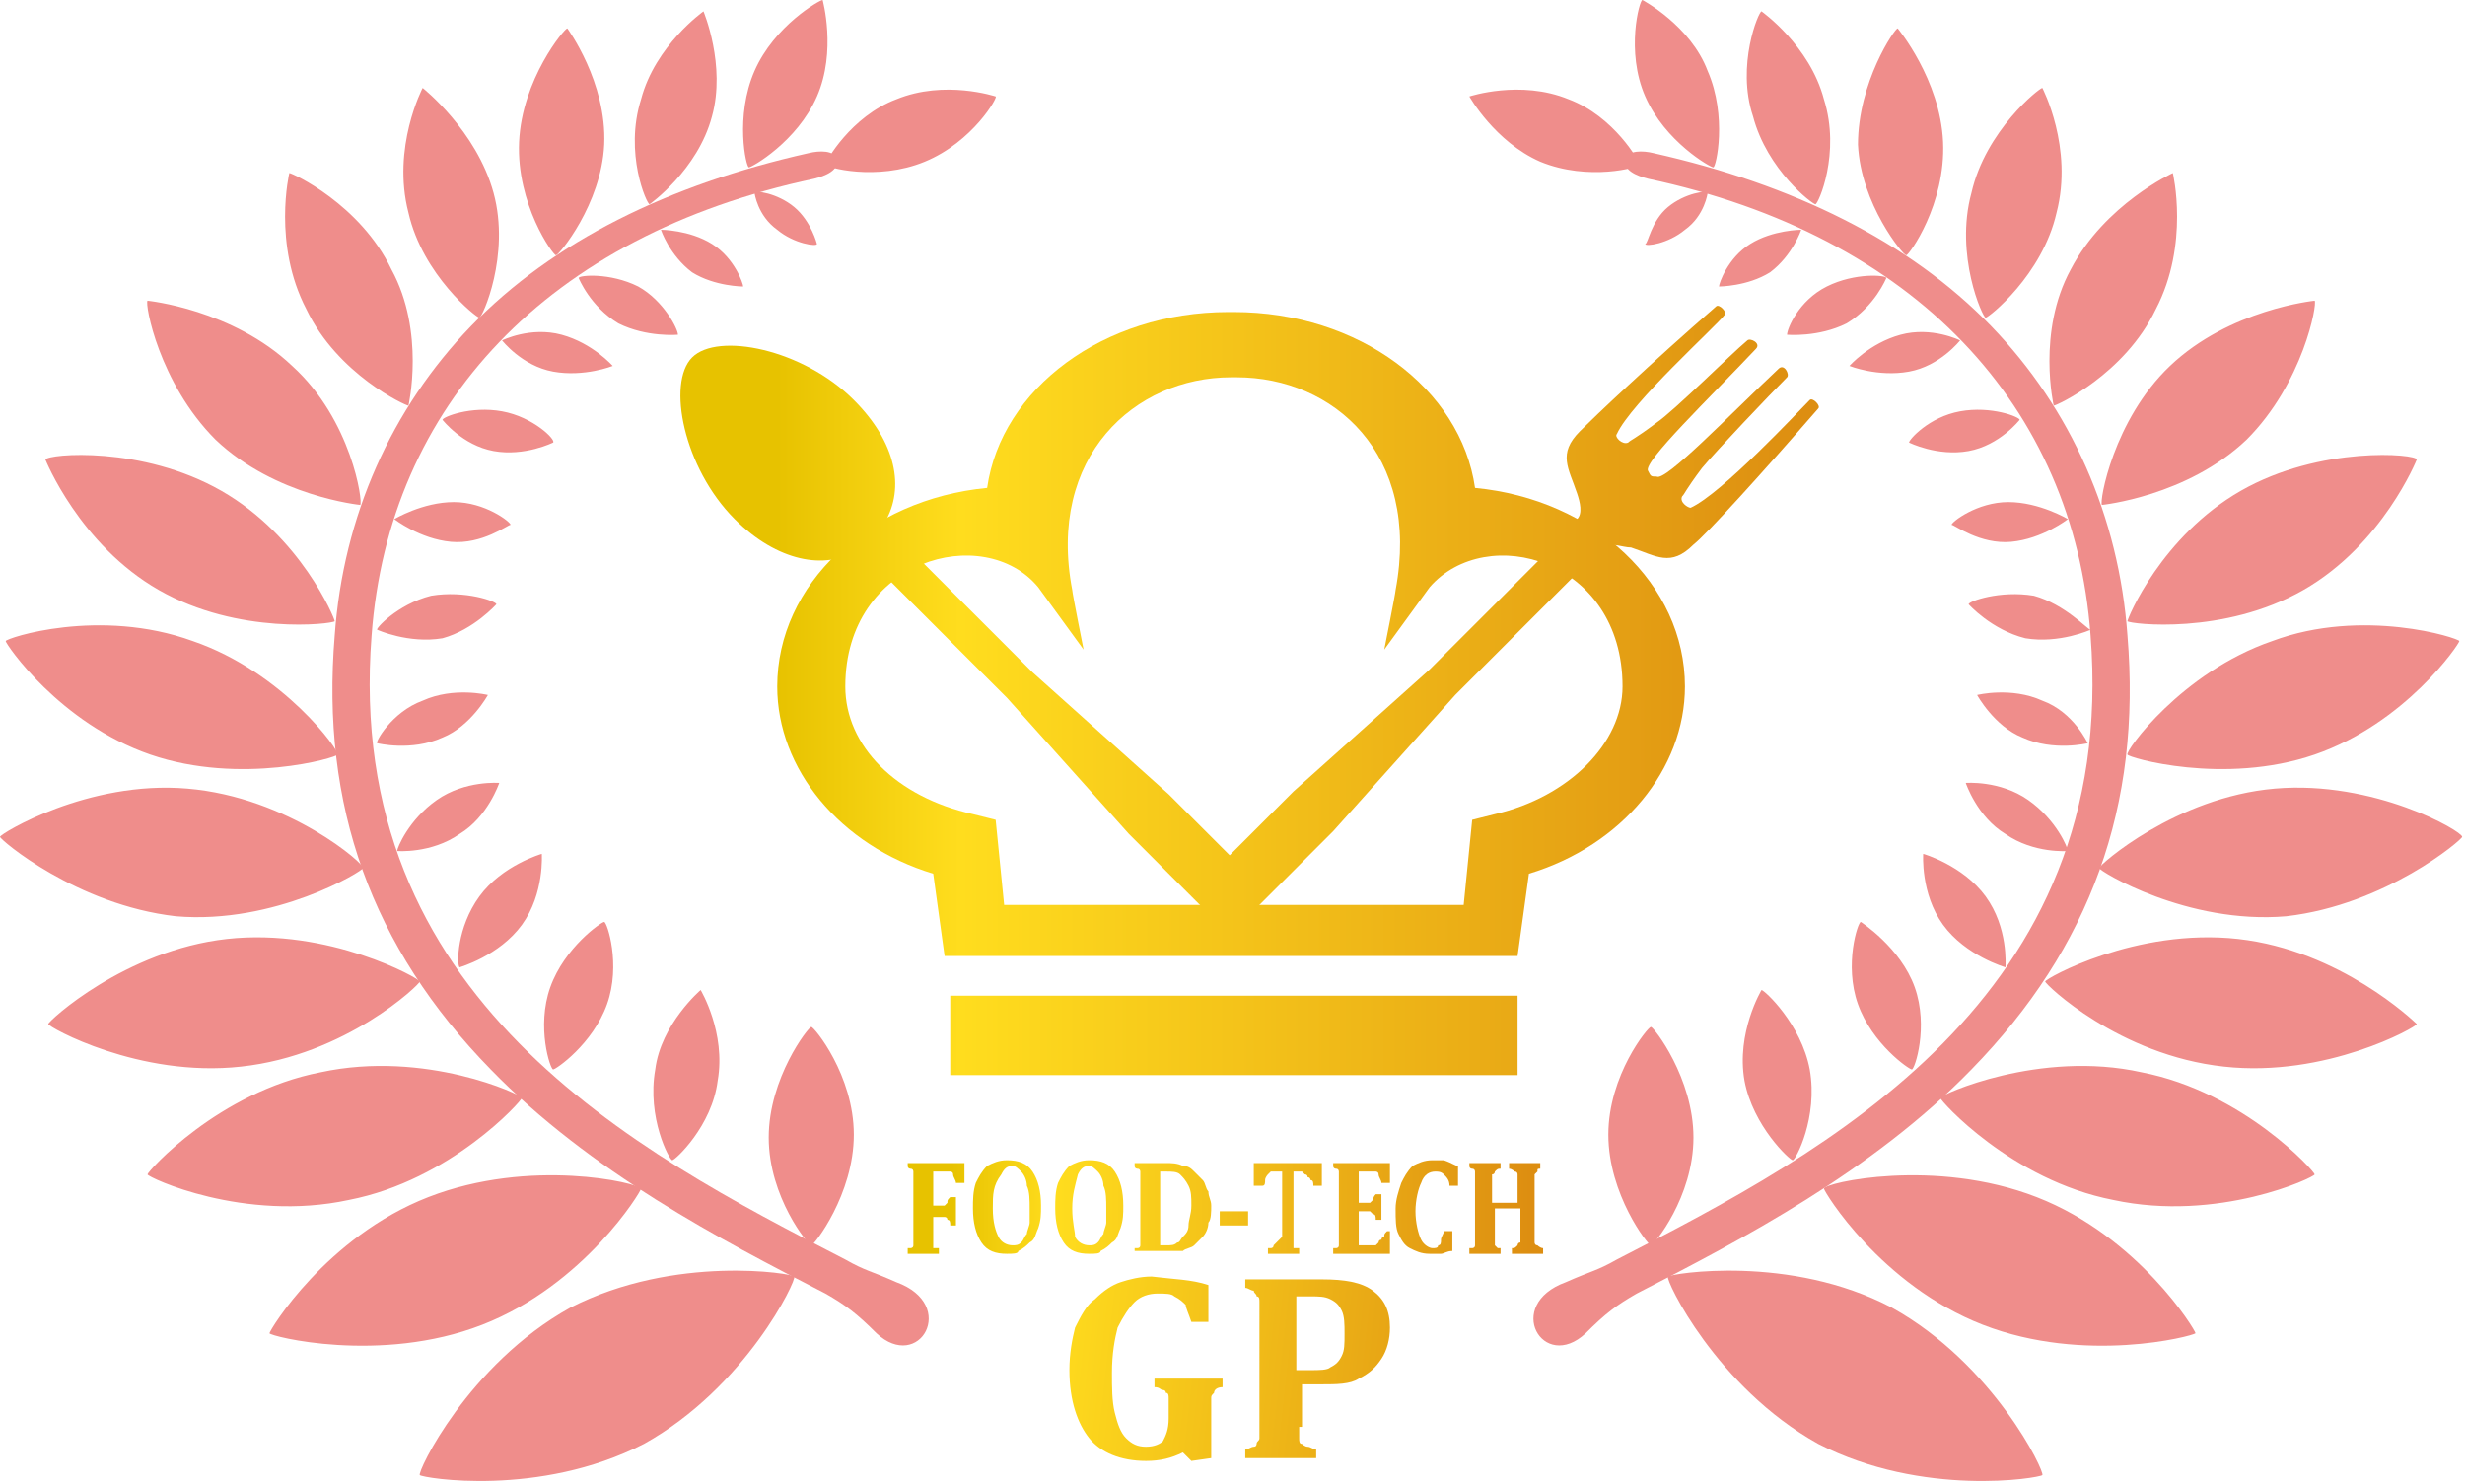 <svg version="1.0" xmlns="http://www.w3.org/2000/svg" viewBox="0 0 86.9 52.3" xml:space="preserve"><linearGradient id="a" gradientUnits="userSpaceOnUse" x1="32.997" y1="47.442" x2="53.915" y2="49.732"><stop offset="0" style="stop-color:#e7c200"/><stop offset=".178" style="stop-color:#ffdd1e"/><stop offset="1" style="stop-color:#dd8e11"/></linearGradient><path fill="url(#a)" d="M42.6 45.3v1.3H42c-.1-.3-.2-.5-.2-.6-.1-.1-.2-.2-.4-.3-.1-.1-.3-.1-.6-.1s-.6.1-.8.3c-.2.2-.4.5-.6.9-.1.4-.2.9-.2 1.6 0 .5 0 1 .1 1.4.1.4.2.7.4.9.2.2.4.3.7.3.3 0 .5-.1.6-.2.1-.2.2-.4.2-.8v-.7c0-.1 0-.2-.1-.2 0-.1-.1-.1-.1-.1-.1 0-.1-.1-.3-.1v-.3h2.4v.3c-.2 0-.3.1-.3.2-.1.1-.1.1-.1.2v2.1l-.7.1-.3-.3c-.4.2-.8.3-1.3.3-.9 0-1.6-.3-2-.8-.4-.5-.7-1.3-.7-2.4 0-.6.1-1.1.2-1.5.2-.4.4-.8.7-1 .3-.3.6-.5.9-.6.3-.1.7-.2 1.1-.2.8.1 1.4.1 2 .3"/><linearGradient id="b" gradientUnits="userSpaceOnUse" x1="33.052" y1="46.938" x2="53.967" y2="49.228"><stop offset="0" style="stop-color:#e7c200"/><stop offset=".178" style="stop-color:#ffdd1e"/><stop offset="1" style="stop-color:#dd8e11"/></linearGradient><path fill="url(#b)" d="M45.8 50.3v.4c0 .1 0 .2.1.2 0 0 .1.1.2.1s.2.1.3.1v.3h-2.5v-.3c.1 0 .2-.1.3-.1.1 0 .1-.1.1-.1 0-.1.1-.1.1-.2V45.9c0-.1 0-.2-.1-.2 0-.1-.1-.1-.1-.2-.1 0-.2-.1-.3-.1v-.3h2.7c.8 0 1.4.1 1.8.4.4.3.6.7.6 1.3 0 .4-.1.8-.3 1.1-.2.3-.4.5-.8.7-.3.2-.8.2-1.3.2h-.7v1.5zm0-2h.4c.3 0 .6 0 .7-.1.2-.1.3-.2.4-.4.1-.2.1-.4.1-.8 0-.3 0-.6-.1-.8-.1-.2-.2-.3-.4-.4-.2-.1-.4-.1-.7-.1h-.5v2.6z"/><g fill="#EF8D8B"><path d="M30.9 47c-.7-.7-1.1-1-1.8-1.4-3.7-1.9-8.3-4.3-11.8-7.9-4.2-4.3-6-9.3-5.5-15.3.3-4.2 2-8 4.8-10.9 2.9-3 7-5 11.9-6.1.4-.1.9-.1 1 .2.1.4-.4.6-.8.7-9.4 2-15 8-15.6 16.1-1 12.8 9.3 18.2 16.7 22 .7.4.9.4 1.8.8 2.2.8.8 3.2-.7 1.8"/><path d="M6.8 22.6c3.2 1.1 5.2 3.9 5.1 4 0 .1-3.4 1.1-6.6 0-3.2-1.1-5.1-3.9-5.1-4 0-.1 3.3-1.2 6.6 0M7.8 17.3c2.8 1.6 4 4.5 4 4.6-.1.1-3.4.5-6.2-1.1-2.8-1.6-4-4.6-4-4.6.1-.2 3.4-.5 6.2 1.1M6.6 27.8C3.1 27.5 0 29.4 0 29.5c0 .1 2.7 2.4 6.2 2.8 3.5.3 6.6-1.6 6.6-1.7.1-.1-2.6-2.5-6.2-2.8M13.8 9.5c1.2 2.2.6 4.8.6 4.8-.1 0-2.5-1.1-3.6-3.4-1.2-2.3-.6-4.8-.6-4.8.1 0 2.5 1.1 3.6 3.4M11.3 37.8c-3.6.7-6.1 3.5-6.1 3.6 0 .1 3.4 1.7 7.1.9 3.6-.7 6.1-3.5 6.1-3.6 0-.1-3.4-1.7-7.1-.9M17.4 6.8c.6 2.2-.4 4.4-.5 4.4-.1 0-2-1.5-2.5-3.7-.6-2.3.5-4.4.5-4.4s1.9 1.5 2.5 3.7M15.1 42.2c-3.6 1.4-5.6 4.7-5.6 4.8 0 .1 3.9 1.1 7.5-.3 3.6-1.4 5.6-4.7 5.6-4.8-.1-.2-3.9-1.1-7.5.3M8 33.1c3.6-.4 6.8 1.4 6.8 1.5 0 .1-2.6 2.6-6.3 3-3.6.4-6.8-1.4-6.8-1.5 0-.1 2.7-2.6 6.3-3M10.3 12.9c-2.1-2-5.1-2.3-5.1-2.3-.1.1.4 2.9 2.4 4.9 2.1 2 5.1 2.3 5.1 2.3.1-.1-.3-3-2.4-4.9M21.3 5.1C21.2 7.2 19.7 9 19.6 9c-.1 0-1.4-1.8-1.3-4 .1-2.2 1.6-4 1.7-4 0 0 1.4 1.9 1.3 4.1M20.1 46.1c-3.6 2-5.4 5.8-5.3 5.9.1.1 4.2.8 7.9-1.1 3.6-2 5.4-5.8 5.3-5.9 0-.1-4.2-.8-7.9 1.1M25.1 4.1c-.5 1.9-2.2 3.1-2.2 3.1-.1 0-.9-1.8-.3-3.7.5-1.9 2.2-3.1 2.2-3.1s.8 1.9.3 3.7M28.8 3.4c-.7 1.6-2.3 2.5-2.4 2.5-.1 0-.5-1.8.2-3.4C27.3.9 28.9 0 29 0c0 0 .5 1.8-.2 3.4M27.1 40.1c0-2.1 1.4-3.9 1.5-3.9.1 0 1.5 1.7 1.5 3.8 0 2.1-1.4 3.9-1.5 3.9-.1 0-1.5-1.7-1.5-3.8M23.1 37.7c-.3 1.7.5 3.2.6 3.2.1 0 1.4-1.2 1.6-2.8.3-1.7-.6-3.2-.6-3.2s-1.4 1.2-1.6 2.8M19.4 34.8c-.5 1.4 0 2.9.1 2.9s1.4-.9 1.9-2.3 0-2.9-.1-2.9-1.4.9-1.9 2.3M14.9 24.7c1.1-.5 2.3-.2 2.3-.2s-.6 1.1-1.6 1.5c-1.1.5-2.3.2-2.3.2-.1 0 .5-1.1 1.6-1.5M15.4 28.2c-1 .7-1.4 1.7-1.4 1.8 0 0 1.2.1 2.2-.6 1-.6 1.4-1.8 1.4-1.8s-1.2-.1-2.2.6M16.9 31.6c.8-1.1 2.2-1.5 2.2-1.5s.1 1.4-.7 2.5c-.8 1.1-2.2 1.5-2.2 1.5-.1-.1-.1-1.4.7-2.5M15.2 21c1.2-.2 2.3.2 2.3.3 0 0-.8.9-1.9 1.2-1.2.2-2.3-.3-2.3-.3-.1 0 .7-.9 1.9-1.2M16 17.7c-1.1 0-2.1.6-2.1.6s.9.7 2 .8c1.1.1 2-.6 2.1-.6 0-.1-.9-.8-2-.8M17.7 14.5c-1.1-.2-2.1.2-2.1.3 0 0 .7.9 1.8 1.1 1.1.2 2.1-.3 2.1-.3.1-.1-.7-.9-1.8-1.1M19.8 11.8c-1.1-.3-2.1.2-2.1.2s.7.9 1.8 1.1c1.1.2 2.1-.2 2.1-.2s-.7-.8-1.8-1.1M22.5 10.1c-1-.5-2.1-.4-2.1-.3 0 0 .4 1 1.4 1.6 1 .5 2.1.4 2.1.4 0-.2-.5-1.2-1.4-1.7M25.1 8.6c-.8-.5-1.8-.5-1.8-.5s.3.9 1.1 1.5c.8.5 1.8.5 1.8.5 0-.1-.3-1-1.1-1.5M28 7.3c-.6-.5-1.4-.6-1.4-.5 0 0 .1.8.8 1.3.6.5 1.4.6 1.4.5 0 0-.2-.8-.8-1.3M55.9 47c.7-.7 1.1-1 1.8-1.4 3.7-1.9 8.3-4.3 11.8-7.9 4.2-4.3 6-9.3 5.5-15.3-.3-4.2-2-8-4.8-10.9-2.9-3-7-5-11.9-6.1-.4-.1-.9-.1-1 .2-.1.4.4.6.8.7 9.4 2 15 8 15.6 16.1 1 12.8-9.3 18.2-16.7 22-.7.4-.9.4-1.8.8-2.2.8-.8 3.2.7 1.8"/><path d="M80.1 22.6c-3.2 1.1-5.2 3.9-5.1 4 0 .1 3.4 1.1 6.6 0 3.2-1.1 5.1-3.9 5.1-4 0-.1-3.4-1.2-6.6 0M79 17.3c-2.8 1.6-4 4.5-4 4.6.1.1 3.4.5 6.2-1.1 2.8-1.6 4-4.6 4-4.6 0-.2-3.4-.5-6.2 1.1M80.2 27.8c3.5-.3 6.6 1.5 6.6 1.7 0 .1-2.7 2.4-6.2 2.8-3.5.3-6.6-1.6-6.6-1.7 0-.1 2.7-2.5 6.2-2.8M73 9.5c-1.2 2.2-.6 4.8-.6 4.8.1 0 2.5-1.1 3.6-3.4 1.2-2.3.6-4.8.6-4.8S74.2 7.2 73 9.5M75.5 37.8c3.6.7 6.1 3.5 6.1 3.6 0 .1-3.4 1.7-7.1.9-3.6-.7-6.1-3.5-6.1-3.6 0-.1 3.5-1.7 7.1-.9M69.5 6.8c-.6 2.2.4 4.4.5 4.4.1 0 2-1.5 2.5-3.7.6-2.3-.5-4.4-.5-4.4-.1 0-2 1.5-2.5 3.7M71.8 42.2c3.6 1.4 5.6 4.7 5.6 4.8-.1.1-3.9 1.1-7.5-.3-3.6-1.4-5.6-4.7-5.6-4.8 0-.2 3.9-1.1 7.5.3M78.9 33.1c-3.6-.4-6.8 1.4-6.8 1.5 0 .1 2.6 2.6 6.3 3 3.6.4 6.8-1.4 6.8-1.5-.1-.1-2.7-2.6-6.3-3M76.5 12.9c2.1-2 5.1-2.3 5.1-2.3.1.1-.4 2.9-2.4 4.9-2.1 2-5.1 2.3-5.1 2.3-.1-.1.4-3 2.4-4.9M65.5 5.1c.1 2.1 1.6 3.9 1.7 3.9.1 0 1.4-1.8 1.3-4-.1-2.2-1.6-4-1.6-4-.1 0-1.4 1.9-1.4 4.1M66.7 46.1c3.6 2 5.4 5.8 5.3 5.9-.1.1-4.2.8-7.9-1.1-3.6-2-5.4-5.8-5.3-5.9.1-.1 4.3-.8 7.9 1.1M61.8 4.1c.5 1.9 2.1 3.1 2.2 3.1.1 0 .9-1.8.3-3.7-.5-1.9-2.2-3.1-2.2-3.1-.1 0-.9 1.9-.3 3.7M58 3.4c.7 1.6 2.3 2.5 2.4 2.5.1 0 .5-1.8-.2-3.4C59.6.9 57.9 0 57.9 0c-.1 0-.6 1.8.1 3.4M59.7 40.1c0-2.1-1.4-3.9-1.5-3.9-.1 0-1.5 1.7-1.5 3.8 0 2.1 1.4 3.9 1.5 3.9.1 0 1.5-1.7 1.5-3.8M63.8 37.7c.3 1.7-.5 3.2-.6 3.2-.1 0-1.4-1.2-1.7-2.8-.3-1.7.6-3.2.6-3.2.1 0 1.4 1.2 1.7 2.8M67.5 34.8c.5 1.4 0 2.9-.1 2.9s-1.4-.9-1.9-2.3 0-2.9.1-2.9c0 0 1.4.9 1.9 2.3M72 24.7c-1.1-.5-2.3-.2-2.3-.2s.6 1.1 1.6 1.5c1.1.5 2.3.2 2.3.2s-.5-1.1-1.6-1.5M71.5 28.2c1 .7 1.4 1.7 1.4 1.8 0 0-1.2.1-2.2-.6-1-.6-1.4-1.8-1.4-1.8s1.2-.1 2.2.6M70 31.6c-.8-1.1-2.2-1.5-2.2-1.5s-.1 1.4.7 2.5c.8 1.1 2.2 1.5 2.2 1.5 0-.1.1-1.4-.7-2.5M71.7 21c-1.2-.2-2.3.2-2.3.3 0 0 .8.9 2 1.2 1.2.2 2.3-.3 2.3-.3-.1 0-.9-.9-2-1.2M70.8 17.7c1.1 0 2.1.6 2.1.6s-.9.7-2 .8c-1.1.1-2-.6-2.1-.6 0-.1.9-.8 2-.8M69.1 14.5c1.1-.2 2.1.2 2.1.3 0 0-.7.9-1.8 1.1-1.1.2-2.1-.3-2.1-.3 0-.1.7-.9 1.8-1.1M67 11.8c1.1-.3 2.1.2 2.1.2s-.7.9-1.8 1.1c-1.1.2-2.1-.2-2.1-.2s.7-.8 1.8-1.1M64.4 10.1c1-.5 2.1-.4 2.1-.3 0 0-.4 1-1.4 1.6-1 .5-2.1.4-2.1.4 0-.2.4-1.2 1.4-1.7M61.7 8.6c.8-.5 1.8-.5 1.8-.5s-.3.9-1.1 1.5c-.8.5-1.8.5-1.8.5 0-.1.3-1 1.1-1.5M58.8 7.3c.6-.5 1.4-.6 1.4-.5 0 0-.1.8-.8 1.3-.6.5-1.4.6-1.4.5.1 0 .2-.8.8-1.3M32.6 5.7c-1.7.7-3.5.2-3.5.1s.9-1.7 2.5-2.3c1.7-.7 3.5-.1 3.5-.1.1 0-.8 1.6-2.5 2.3M54.3 5.7c1.7.7 3.5.2 3.5.1s-.9-1.7-2.5-2.3c-1.7-.7-3.5-.1-3.5-.1s.9 1.6 2.5 2.3"/></g><linearGradient id="c" gradientUnits="userSpaceOnUse" x1="27.381" y1="36.493" x2="63.678" y2="36.493"><stop offset="0" style="stop-color:#e7c200"/><stop offset=".178" style="stop-color:#ffdd1e"/><stop offset="1" style="stop-color:#dd8e11"/></linearGradient><path fill="url(#c)" d="M33.5 35.1h20v2.8h-20z"/><linearGradient id="d" gradientUnits="userSpaceOnUse" x1="27.383" y1="22.34" x2="63.678" y2="22.34"><stop offset="0" style="stop-color:#e7c200"/><stop offset=".178" style="stop-color:#ffdd1e"/><stop offset="1" style="stop-color:#dd8e11"/></linearGradient><path fill="url(#d)" d="m33.3 33.7-.4-2.9c-3.3-1-5.5-3.7-5.5-6.6 0-3.6 3.2-6.6 7.4-7 .5-3.5 4.1-6.2 8.5-6.2h.2c4.4 0 8 2.7 8.5 6.2 4.2.4 7.4 3.4 7.4 7 0 2.9-2.2 5.6-5.5 6.6l-.4 2.9H33.3zm18.3-1.8.3-3 .8-.2c2.6-.6 4.5-2.5 4.5-4.5 0-4.5-4.8-5.8-6.8-3.5l-1.6 2.2s.4-2 .4-2.1c.9-4.8-2.2-7.5-5.6-7.5h-.2c-3.4 0-6.5 2.8-5.6 7.5 0 .1.4 2.1.4 2.1l-1.6-2.2c-1.9-2.3-6.8-1-6.8 3.5 0 2.1 1.8 3.9 4.5 4.5l.8.2.3 3h16.2z"/><linearGradient id="e" gradientUnits="userSpaceOnUse" x1="27.382" y1="22.198" x2="63.675" y2="22.198"><stop offset="0" style="stop-color:#e7c200"/><stop offset=".178" style="stop-color:#ffdd1e"/><stop offset="1" style="stop-color:#dd8e11"/></linearGradient><path fill="url(#e)" d="m41.2 28-4.8-4.3-4.4-4.4-.8-.9c.7-1.2.4-2.8-1.1-4.3-1.8-1.8-4.8-2.4-5.7-1.5-.9.9-.3 3.9 1.5 5.7 1.5 1.5 3.2 1.8 4.3 1.1l.9.8 4.4 4.4 4.3 4.8 2.7 2.7c.3.3.9.3 1.3-.1s.4-.9.1-1.3L41.2 28z"/><linearGradient id="f" gradientUnits="userSpaceOnUse" x1="27.383" y1="21.53" x2="63.675" y2="21.53"><stop offset="0" style="stop-color:#e7c200"/><stop offset=".178" style="stop-color:#ffdd1e"/><stop offset="1" style="stop-color:#dd8e11"/></linearGradient><path fill="url(#f)" d="m56.6 19.3-.9.8-4.4 4.4-4.3 4.8-2.7 2.7c-.3.3-.9.3-1.3-.1s-.4-.9-.1-1.3l2.7-2.7 4.8-4.3 4.4-4.4.8-.9c.2-.2.1-.6 0-.9-.3-.9-.7-1.4.1-2.2.5-.5 2.5-2.4 4.8-4.4.1-.1.4.2.3.3-.3.4-3.3 3.1-3.8 4.2-.1.1.2.4.4.3.1-.1.2-.1 1-.7.6-.4 2.6-2.4 3.2-2.9.1-.1.5.1.3.3-1.6 1.7-4 4-3.8 4.3.1.2.1.2.3.2.3.2 2.6-2.2 4.3-3.8.2-.2.4.2.3.3-.6.6-2.5 2.6-3 3.2-.6.8-.6.9-.7 1-.1.2.2.4.3.4 1.1-.5 3.8-3.4 4.2-3.8.1-.1.4.2.3.3-2 2.3-3.9 4.4-4.4 4.8-.8.8-1.3.4-2.2.1-.3 0-.7-.2-.9 0z"/><linearGradient id="g" gradientUnits="userSpaceOnUse" x1="33.557" y1="42.606" x2="53.96" y2="42.606"><stop offset="0" style="stop-color:#e7c200"/><stop offset=".178" style="stop-color:#ffdd1e"/><stop offset="1" style="stop-color:#dd8e11"/></linearGradient><path fill="url(#g)" d="M32.9 43.6v.4h.2v.2H32V44h.1s.1 0 .1-.1v-2.6s0-.1-.1-.1c0 0-.1 0-.1-.1V41h2v.7h-.3c0-.1-.1-.2-.1-.3 0-.1-.1-.1-.1-.1H32.9v1.2h.4l.1-.1c0-.1 0-.1.1-.2h.2v1h-.2c0-.1 0-.2-.1-.2 0-.1-.1-.1-.1-.1h-.4v.7z"/><linearGradient id="h" gradientUnits="userSpaceOnUse" x1="33.556" y1="42.607" x2="53.949" y2="42.607"><stop offset="0" style="stop-color:#e7c200"/><stop offset=".178" style="stop-color:#ffdd1e"/><stop offset="1" style="stop-color:#dd8e11"/></linearGradient><path fill="url(#h)" d="M35.5 44.2c-.4 0-.7-.1-.9-.4-.2-.3-.3-.7-.3-1.2 0-.3 0-.6.1-.9.1-.2.2-.4.4-.6.2-.1.4-.2.7-.2.4 0 .7.1.9.4.2.3.3.7.3 1.2 0 .3 0 .5-.1.8-.1.2-.1.4-.3.5-.1.1-.2.2-.4.3 0 .1-.2.1-.4.1zm-.5-1.6c0 .5.1.8.2 1 .1.2.3.3.5.3.1 0 .2 0 .3-.1.1-.1.1-.2.2-.3 0-.1.1-.3.1-.4v-.5c0-.3 0-.6-.1-.8 0-.2-.1-.4-.2-.5-.1-.1-.2-.2-.3-.2-.2 0-.3.1-.4.3-.3.4-.3.7-.3 1.2z"/><linearGradient id="i" gradientUnits="userSpaceOnUse" x1="33.558" y1="42.607" x2="53.943" y2="42.607"><stop offset="0" style="stop-color:#e7c200"/><stop offset=".178" style="stop-color:#ffdd1e"/><stop offset="1" style="stop-color:#dd8e11"/></linearGradient><path fill="url(#i)" d="M38.4 44.2c-.4 0-.7-.1-.9-.4-.2-.3-.3-.7-.3-1.2 0-.3 0-.6.1-.9.1-.2.2-.4.4-.6.2-.1.4-.2.7-.2.4 0 .7.1.9.4.2.3.3.7.3 1.2 0 .3 0 .5-.1.8-.1.2-.1.4-.3.5-.1.1-.2.2-.4.3 0 .1-.2.1-.4.1zm-.6-1.6c0 .5.1.8.1 1 .1.2.3.3.5.3.1 0 .2 0 .3-.1.1-.1.1-.2.2-.3 0-.1.1-.3.1-.4v-.5c0-.3 0-.6-.1-.8 0-.2-.1-.4-.2-.5-.1-.1-.2-.2-.3-.2-.2 0-.3.1-.4.3-.1.4-.2.7-.2 1.2z"/><linearGradient id="j" gradientUnits="userSpaceOnUse" x1="33.555" y1="42.606" x2="53.952" y2="42.606"><stop offset="0" style="stop-color:#e7c200"/><stop offset=".178" style="stop-color:#ffdd1e"/><stop offset="1" style="stop-color:#dd8e11"/></linearGradient><path fill="url(#j)" d="M41.1 41c.2 0 .4 0 .6.1.2 0 .3.1.4.2l.3.3c.1.1.1.3.2.4 0 .2.1.3.1.5s0 .5-.1.6c0 .2-.1.4-.2.5l-.3.3c-.1.1-.3.1-.4.2H40V44h.1s.1 0 .1-.1v-2.6s0-.1-.1-.1c0 0-.1 0-.1-.1V41h1.1zm-.2 2.9h.2c.2 0 .3 0 .4-.1.1 0 .1-.1.2-.2s.2-.2.2-.4.1-.4.1-.7c0-.3 0-.5-.1-.7-.1-.2-.2-.3-.3-.4-.1-.1-.3-.1-.5-.1h-.2v2.6z"/><linearGradient id="k" gradientUnits="userSpaceOnUse" x1="33.561" y1="42.921" x2="53.945" y2="42.921"><stop offset="0" style="stop-color:#e7c200"/><stop offset=".178" style="stop-color:#ffdd1e"/><stop offset="1" style="stop-color:#dd8e11"/></linearGradient><path fill="url(#k)" d="M44 43.2h-1v-.5h1v.5z"/><linearGradient id="l" gradientUnits="userSpaceOnUse" x1="33.558" y1="42.606" x2="53.95" y2="42.606"><stop offset="0" style="stop-color:#e7c200"/><stop offset=".178" style="stop-color:#ffdd1e"/><stop offset="1" style="stop-color:#dd8e11"/></linearGradient><path fill="url(#l)" d="M45.2 43.6v-2.3h-.4l-.1.1s-.1.1-.1.2 0 .2-.1.2h-.3V41h2.4v.8h-.3c0-.1 0-.2-.1-.2 0 0 0-.1-.1-.1 0 0 0-.1-.1-.1l-.1-.1H45.6V44h.2v.2h-1.1V44h.1s.1 0 .1-.1"/><linearGradient id="m" gradientUnits="userSpaceOnUse" x1="33.562" y1="42.606" x2="53.947" y2="42.606"><stop offset="0" style="stop-color:#e7c200"/><stop offset=".178" style="stop-color:#ffdd1e"/><stop offset="1" style="stop-color:#dd8e11"/></linearGradient><path fill="url(#m)" d="M49 41v.7h-.3c0-.1-.1-.2-.1-.3 0-.1-.1-.1-.1-.1H47.9v1.1h.4l.1-.1s0-.1.1-.2h.2v.9h-.2c0-.1 0-.2-.1-.2l-.1-.1h-.4v1.2h.6l.1-.1s0-.1.1-.1c0 0 0-.1.1-.1 0-.1 0-.1.1-.2h.1v.8h-2V44h.1s.1 0 .1-.1v-2.6s0-.1-.1-.1c0 0-.1 0-.1-.1V41h2z"/><linearGradient id="n" gradientUnits="userSpaceOnUse" x1="33.549" y1="42.607" x2="53.952" y2="42.607"><stop offset="0" style="stop-color:#e7c200"/><stop offset=".178" style="stop-color:#ffdd1e"/><stop offset="1" style="stop-color:#dd8e11"/></linearGradient><path fill="url(#n)" d="M51.4 41.1v.7h-.3c0-.2-.1-.3-.2-.4-.1-.1-.2-.1-.3-.1-.2 0-.4.1-.5.4-.1.2-.2.6-.2 1s.1.8.2 1c.1.2.3.3.4.3.1 0 .2 0 .2-.1.1 0 .1-.1.1-.2s.1-.2.1-.3h.3v.7c-.2 0-.3.1-.4.1h-.4c-.3 0-.5-.1-.7-.2-.2-.1-.3-.3-.4-.5-.1-.2-.1-.5-.1-.9 0-.3.1-.6.2-.9.1-.2.2-.4.4-.6.2-.1.4-.2.7-.2h.4c.3.1.4.2.5.2z"/><linearGradient id="o" gradientUnits="userSpaceOnUse" x1="33.544" y1="42.606" x2="53.951" y2="42.606"><stop offset="0" style="stop-color:#e7c200"/><stop offset=".178" style="stop-color:#ffdd1e"/><stop offset="1" style="stop-color:#dd8e11"/></linearGradient><path fill="url(#o)" d="M54.1 43.6v.2s0 .1.1.1c0 0 .1.1.2.1v.2h-1.1V44c.1 0 .1 0 .2-.1 0 0 0-.1.1-.1v-1.2h-.9V43.9l.1.1h.1v.2h-1.1V44h.1s.1 0 .1-.1v-2.6s0-.1-.1-.1c0 0-.1 0-.1-.1V41h1.1v.2c-.1 0-.1 0-.2.1 0 0 0 .1-.1.1v1h.9v-1s0-.1-.1-.1c0 0-.1-.1-.2-.1V41h1.1v.2c-.1 0-.1 0-.1.1l-.1.1v2.2z"/></svg>